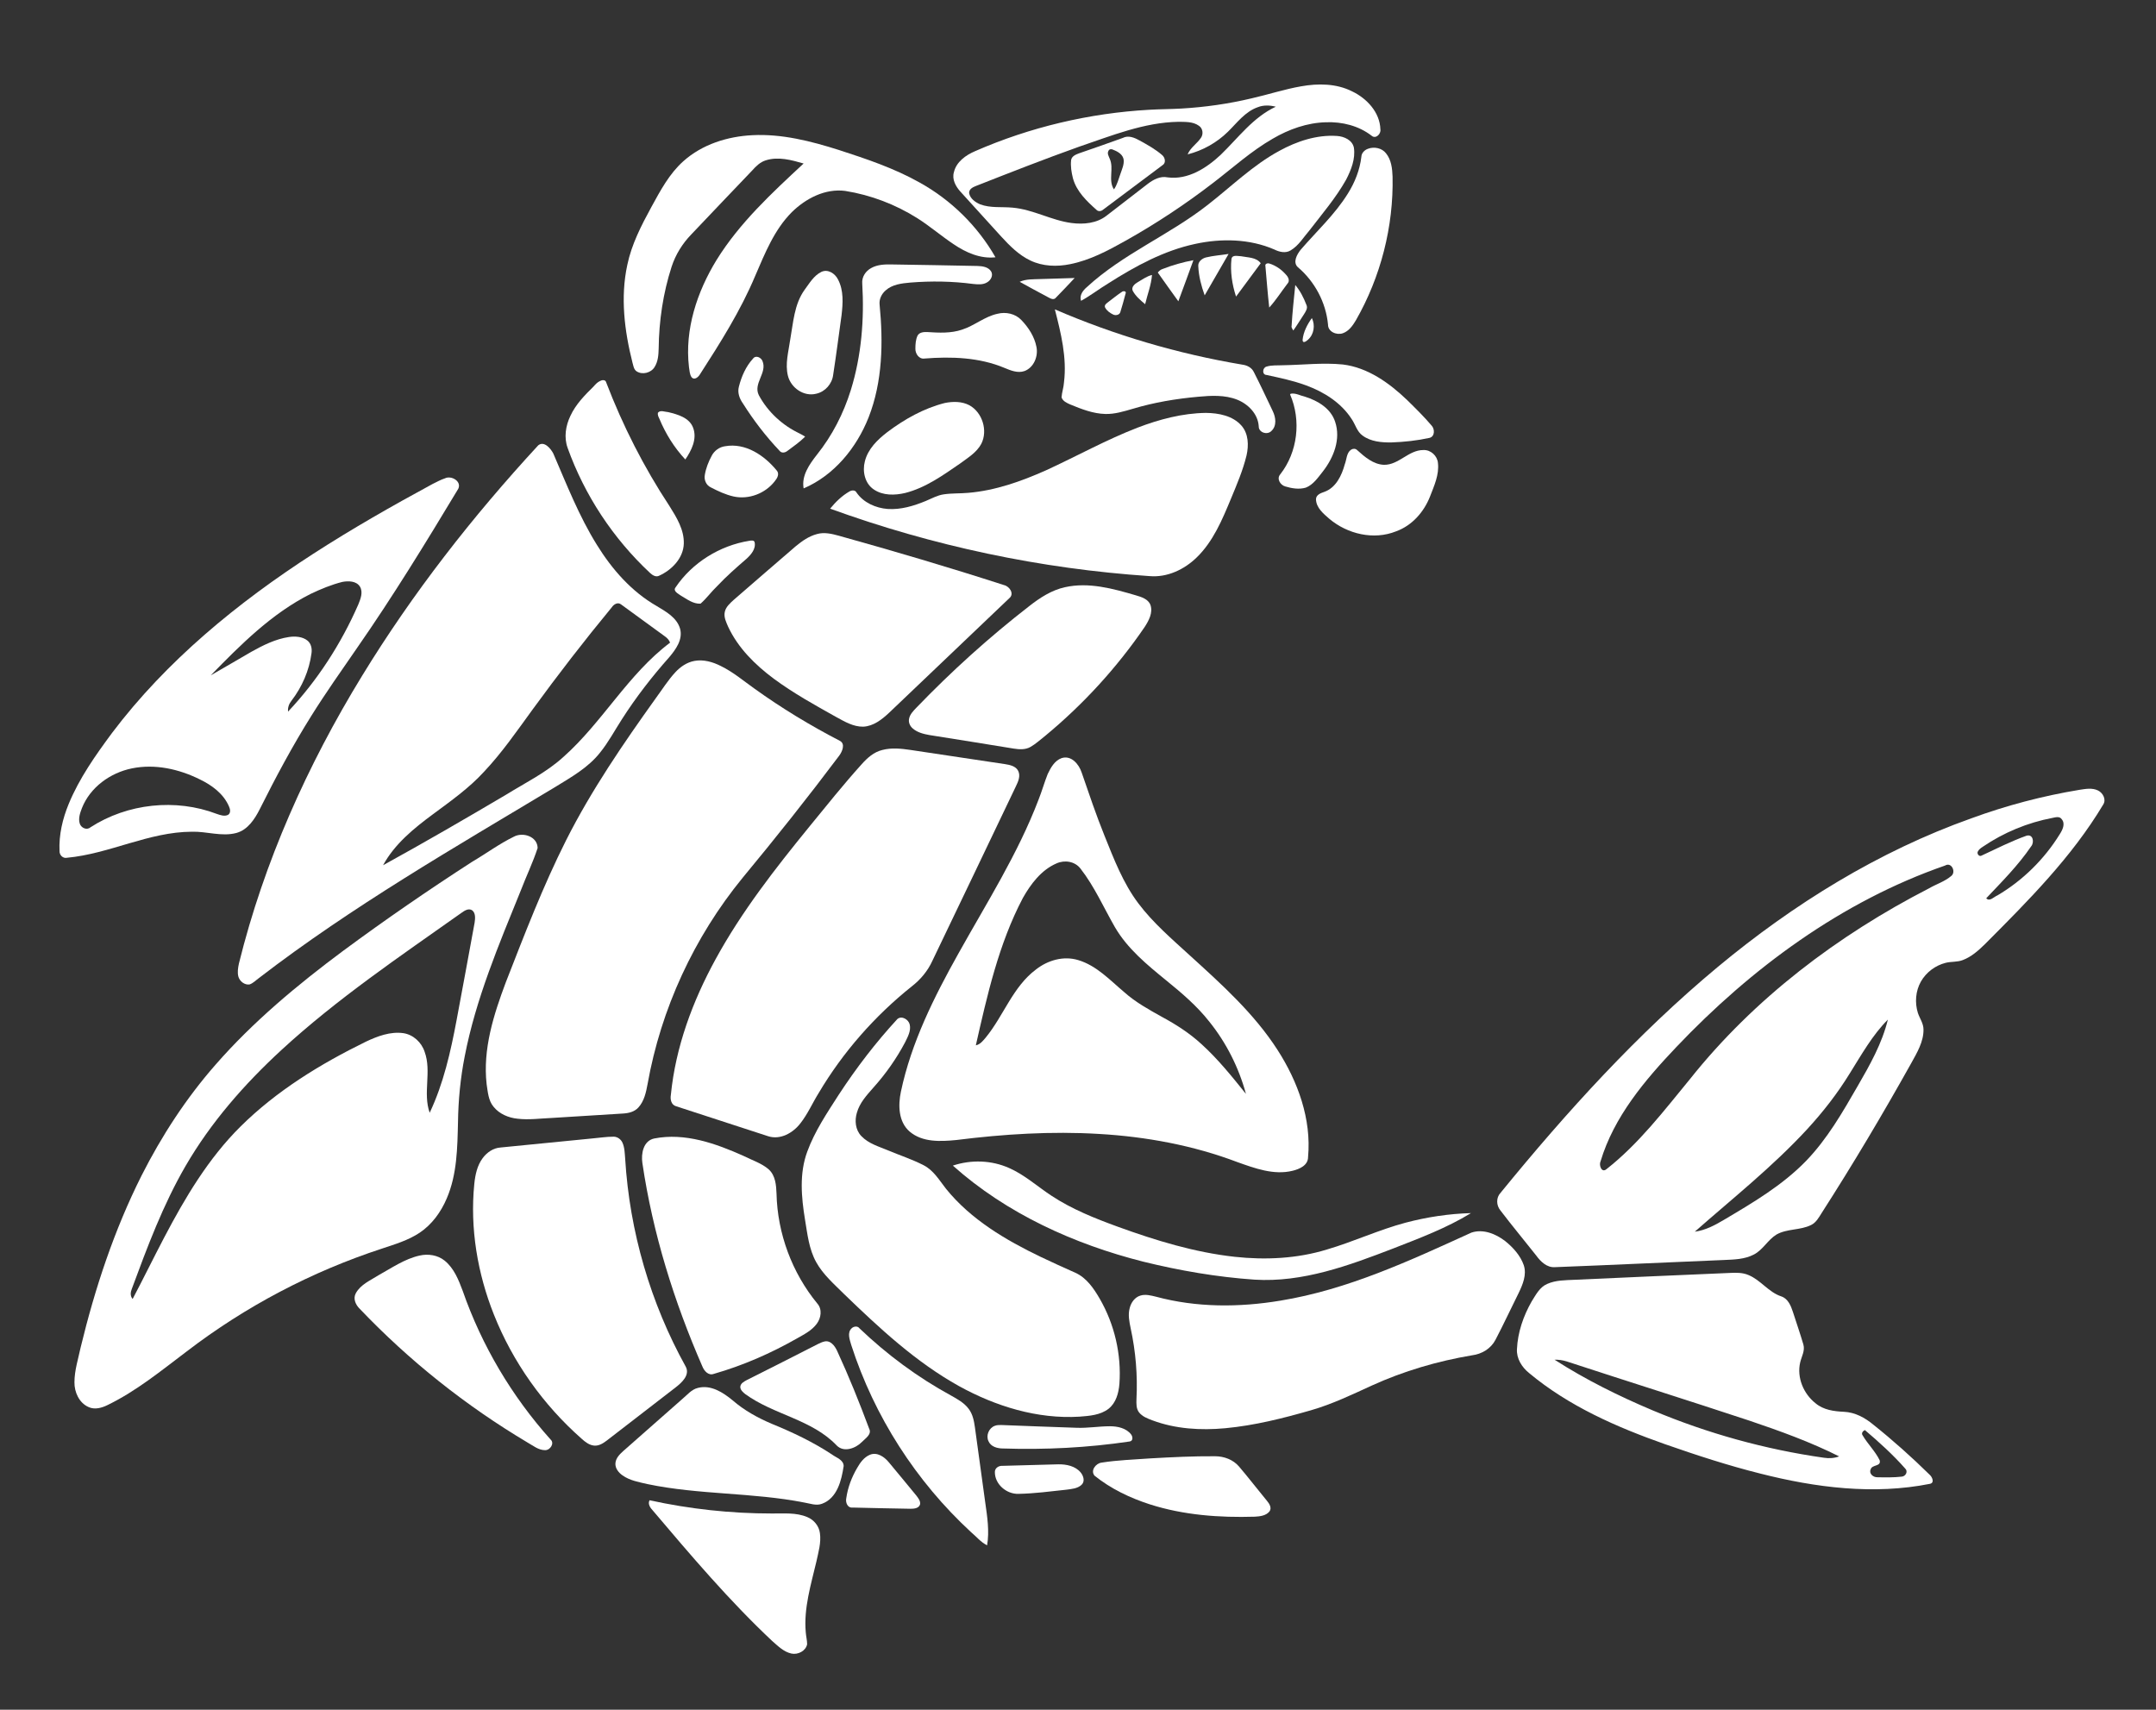 <?xml version="1.0" encoding="utf-8"?>
<!-- Generator: Adobe Illustrator 23.0.0, SVG Export Plug-In . SVG Version: 6.00 Build 0)  -->
<svg version="1.1" id="Слой_1" xmlns="http://www.w3.org/2000/svg" xmlns:xlink="http://www.w3.org/1999/xlink" x="0px" y="0px"
	 viewBox="0 0 1416 1123" style="enable-background:new 0 0 1416 1123;" xml:space="preserve">
<rect x="0" y="0" width="1416" height="1123" fill="#333333" stroke="none"/>
<style type="text/css">
	.st0{fill:#FFFFFF;}
</style>
<g>
	<path class="st0" d="M854.5,56.7c11.2-2,23.2-1.9,33.5,3.3c9.7,4.6,18.3,13.8,18.6,25c0.5,2.9-3,6.5-5.7,4.2
		c-8.5-6.6-19.4-9.3-30-8.9c-12.4,0.3-24.4,4.6-35,10.8c-14.1,8.1-26.2,19.1-39,28.9c-18.3,14.1-37.6,26.9-57.8,38.2
		c-11.4,6.4-23.2,12.7-36.2,15.3c-8.7,1.8-18.1,1.5-26.2-2.4c-7.6-3.6-13.6-9.7-19.2-15.8c-8.9-9.8-17.8-19.6-26.7-29.4
		c-3.1-3.4-5.7-8.1-4.3-12.8c1.6-6.8,7.8-11.2,13.9-13.8c36.1-15.8,75.1-25,114.4-27.2c7-0.4,14-0.4,21.1-0.8
		c15.5-0.9,31-3.1,46.1-6.7C833,62.1,843.6,58.6,854.5,56.7 M826.1,70.4c-8.3,2.9-13.6,10.2-19.6,16.1c-7.3,7.2-16.6,12.4-26.5,14.9
		c1.8-4.4,6.1-7,8.7-10.8c1.8-2.5,1.3-6.3-1.3-8c-3.9-2.8-8.9-2.5-13.4-2.6c-22.8,0.4-44.1,9.2-65.4,16.4
		c-22.7,8.1-45.1,16.9-67.5,25.7c-2.1,0.8-4.8,2.1-4.6,4.8c0.7,3.6,4,5.9,7.2,7.3c6.8,2.6,14.3,1.5,21.4,2.2
		c13.5,1.2,25.5,8.4,38.8,10.1c7.8,1,16.4,0.2,22.8-4.8c9.1-7,18.1-14,27.2-21c3.7-2.8,8.2-5.2,12.9-4.2
		c13.4,1.8,25.6-6.1,34.9-14.8c11.5-11.1,21.3-24.7,36.2-31.6C834.1,69.1,829.9,68.9,826.1,70.4z"/>
	<path class="st0" d="M448.8,105.9c12.4-11.1,29-16.3,45.3-17.1c19.4-1,38.5,3.9,56.8,9.7c18.2,5.9,36.4,12,53.1,21.4
		c20.6,11.4,38.1,28.6,49.8,49.1c-9.9,1.1-19.4-3.1-27.5-8.6c-8.1-5.4-15.5-11.8-23.7-17c-14.4-9.1-30.6-15.3-47.5-18
		c-13.1-1.7-25.8,4.9-35,13.9c-11.6,11.6-17.7,27.1-24.1,41.9c-9.6,22.9-22.9,43.9-36.3,64.7c-1,1.7-3.5,4-5.4,2
		c-1.4-1.9-1.4-4.5-1.8-6.8c-2.9-24.7,5.3-49.4,18.1-70.3c15.1-24.4,36.4-44.1,57.2-63.4c-8-2.3-16.6-4.7-24.8-2.1
		c-3.7,1.1-6.5,3.9-9,6.7c-13.3,14-26.7,27.9-40,42c-5.8,6-10.3,13.2-12.9,21.2c-5.6,17.3-8.3,35.6-8.5,53.8
		c-0.1,4.1-0.4,8.5-2.7,12.1c-2.3,3.8-8,5.3-11.8,2.8c-1.9-1.3-2.1-3.7-2.7-5.7c-5.3-20.9-8-43-3.4-64.2c2.8-13.5,9.2-25.9,15.8-38
		C433.7,125.2,439.6,114.1,448.8,105.9z"/>
	<path class="st0" d="M840.2,99.1c11.5-6.3,24.6-10.7,37.9-9.8c4.7,0.3,10.1,2.7,11.1,7.7c1.1,7.3-1.8,14.6-5.1,21
		c-6.7,11.9-15.6,22.3-23.9,33.1c-4,4.6-7.2,10.2-12.6,13.4c-3.3,2-7.4,1-10.6-0.6c-16.3-7.1-34.9-7.4-52-3.7
		c-20.6,4.4-39.3,14.6-56.9,25.8c-6.1,3.7-11.8,8.1-18.1,11.6c-1.2-3.6,1.2-6.8,3.8-9c23.6-21.8,53.9-34.1,79.1-53.8
		C808.5,122.7,822.7,108.6,840.2,99.1z"/>
	<path class="st0" d="M737.4,90.6c3.7-1.9,7.7-0.2,11.1,1.7c5.1,2.8,10.3,5.7,14.7,9.5c2,1.6,2.8,5.2,0.3,6.7
		c-13,9.8-26,19.5-39,29.2c-1.2,1.1-3.2,1.4-4.4,0.1c-6.4-5.7-13-12-15.4-20.6c-1-4-1.7-8.1-1.2-12.2c0.5-2.5,3.1-3.5,5.2-4.3
		C718.4,97.4,727.9,94,737.4,90.6 M728,99.1c-1,1.7,0.2,3.5,0.8,5.1c3,6.4-1.2,14.1,2.8,20.2c2.2-3.1,3-6.8,4.3-10.3
		c1-3,2.4-5.9,2.1-9.1c-0.4-3.4-3.7-5.4-6.6-6.5C730.4,97.9,728.6,97.6,728,99.1z"/>
	<path class="st0" d="M898.5,97.7c4-1.5,9.1-0.5,11.8,3c3.5,4.3,4.1,10,4.3,15.3c0.7,32.9-7.8,65.9-24.1,94.4
		c-2.1,3.5-4.6,7.1-8.6,8.5c-4.1,1.4-9.8-1-9.7-5.8c-1.4-14.5-8.7-28.2-19.8-37.6c-3.5-3.2-0.6-8.4,1.8-11.4
		c10.5-12.2,22.5-23.2,31-36.9c4.6-7.3,7.9-15.6,8.9-24.2C894.2,100.5,896.2,98.5,898.5,97.7z"/>
	<path class="st0" d="M792,169.1c4.9-1.2,9.9-1.5,14.9-2.3c-5.2,9.1-10.5,18.1-15.7,27.2c-2.2-6.1-3.9-12.5-4.2-19.1
		C786.7,172,789.3,169.8,792,169.1z"/>
	<path class="st0" d="M808.8,170c0.6-2.9,4.2-1.7,6.3-1.7c4.4,0.9,10,0.6,12.9,4.6c-5.4,7.3-10.8,14.6-16.2,21.9
		C809.2,186.9,807.9,178.3,808.8,170z"/>
	<path class="st0" d="M763.5,176.7c6.6-2.6,13.4-4.5,20.3-5.8c-3.3,9-6.5,18-9.9,27c-4.5-6.3-9.1-12.6-13.5-18.9
		C761.3,178,762.2,177.1,763.5,176.7z"/>
	<path class="st0" d="M831.1,174.9c-0.5-1.7,1.4-2.2,2.6-1.8c4.2,1.3,7.9,3.9,10.8,7.2c1.6,1.6,2.9,4.2,1,6.1
		c-4,5.2-7.5,10.8-11.9,15.6C832.6,193.1,831.9,184,831.1,174.9z"/>
	<path class="st0" d="M572.1,176.1c4.2-2.4,9.2-2.5,13.8-2.4c18.7,0.3,37.4,0.6,56.1,1c3.2,0.1,7,0.6,8.9,3.5
		c1.6,2.6-0.1,5.8-2.5,7.2c-2.8,1.8-6.3,1.4-9.4,1.1c-13.6-1.8-27.4-2-41.1-0.9c-5.7,0.5-11.9,1.2-16.3,5.2
		c-2.6,2.3-4.3,5.7-3.9,9.3c2.4,24.7,2,50.5-7.2,74c-7.9,20-22.6,38.1-42.7,46.7c-1.5-8.4,3.8-15.8,8.7-22.1
		c10.1-12.6,17.5-27.1,22.3-42.5c7-22.6,8.9-46.5,7.5-70C565.9,181.9,568.6,178,572.1,176.1z"/>
	<path class="st0" d="M539.4,178.6c4.4-2.1,9.1,1.1,11,5c3.8,7.2,3.2,15.7,2.3,23.5c-1.8,13-3.5,26.1-5.5,39.1
		c-0.7,5.9-5.2,11.1-11.1,12.4c-8.1,2.1-16.6-3.8-18.6-11.7c-2-7.9,0.4-16,1.5-23.9c2-11.1,2.6-23.1,9.4-32.6
		C531.6,186.1,534.4,181.1,539.4,178.6z"/>
	<path class="st0" d="M747.3,185.3c3-1.7,5.9-3.9,9.3-4.7c-0.5,6.6-3,12.8-4.5,19.2c-3.1-2.6-6.3-5.3-8.2-8.9
		C742.9,188.4,745.4,186.4,747.3,185.3z"/>
	<path class="st0" d="M669.7,185.1c4.2-1.9,8.8-1.6,13.3-1.8c7.6-0.2,15.2-0.5,22.8-0.7c-4.1,4.3-8.1,8.7-12.3,12.9
		c-1.4,1.8-3.5,0.6-5-0.2C682.2,191.9,675.9,188.6,669.7,185.1z"/>
	<path class="st0" d="M850.7,187.2c3.2,3.8,5.5,8.3,7.3,13c1.1,2.2-0.4,4.3-1.5,6.1c-2.4,3.6-4.6,7.3-7.1,10.8
		c-0.5-1-1.4-1.9-1.1-3.1C848.8,205.1,849.8,196.2,850.7,187.2z"/>
	<path class="st0" d="M736.7,191.8c1-0.9,3.4-0.7,2.5,1.2c-1,4-2.2,8-3.4,12c-0.5,1.9-3.1,2.4-4.7,1.6c-2.1-1-4.2-2.5-5.3-4.6
		c-0.8-1.8,1.2-2.9,2.3-3.8C731,196,733.7,193.8,736.7,191.8z"/>
	<path class="st0" d="M692.8,203.2c39.4,17,80.8,29.2,123.1,36.3c3.1,0.4,6.2,1.9,7.6,4.9c4.3,8.4,8.3,17,12.4,25.6
		c2,4.1,2.8,9.7-0.9,13.1c-2.7,2.8-8.4,1-8.3-3.1c-0.5-8.1-6.9-14.6-14.2-17.5c-8.1-3.2-17.1-2.7-25.6-1.9
		c-14.5,1.3-28.9,3.7-42.9,7.9c-5.9,1.7-11.9,3.6-18.1,3.4c-8-0.2-15.6-3.2-22.9-6.2c-2.3-1-5-2.2-5.8-4.7c0.2-3.3,1.4-6.5,1.6-9.9
		C700.8,234.9,696.8,218.8,692.8,203.2z"/>
	<path class="st0" d="M655.1,206.1c5.5-1.4,11.7-0.1,15.7,4.1c4.7,4.9,8.6,10.9,9.9,17.6c1.3,6.2-1.7,13.6-7.8,15.9
		c-4.5,1.6-9.2-0.4-13.3-2.1c-16.5-6.9-34.9-7.5-52.5-6.1c-3.6,0.5-6-3.3-5.9-6.5c0-2.9,0.2-5.9,1.4-8.5c1.2-2.3,4.1-2.5,6.5-2.4
		c7.6,0.5,15.5,0.9,22.8-1.6C640,213.9,646.7,207.9,655.1,206.1z"/>
	<path class="st0" d="M855.5,223.3c0.5-5.3,3.1-10.2,6.1-14.4c2.3,4.7,1.4,10.7-2.5,14.2C858.1,224,855.6,226,855.5,223.3z"/>
	<path class="st0" d="M494.6,235.5c1.8-2.4,5.3-0.7,6.2,1.7c3.2,7.7-6.3,14.7-2.4,22.4c5.9,11,15.6,19.9,26.9,25.2
		c1.2,0.6,2.4,1.3,3.5,2c-3.5,3.5-7.7,6.4-11.7,9.4c-1.5,1.2-3.8,1.6-5.1-0.1c-9-9.5-17-19.9-24-31c-2.3-3.2-3.8-7.2-2.7-11.2
		C487,247.2,489.9,240.6,494.6,235.5z"/>
	<path class="st0" d="M842.6,239.9c13.1-0.2,26.2-1.8,39.3-0.5c16.5,2,30.6,12.2,42.3,23.4c5.5,5.4,11.1,10.9,16.1,16.8
		c2.1,2.3,2.1,7.1-1.4,8c-8.2,1.8-16.6,2.7-25,3c-6.5,0.1-13.6-0.5-19-4.5c-3.7-2.6-4.7-7.3-7.2-10.9c-6.9-10.7-18.2-17.8-30-22.1
		c-8.4-3.1-17.1-4.9-25.8-6.8c-3.2-0.1-2.8-4.8-0.1-5.5C835.3,239.7,839,240.1,842.6,239.9z"/>
	<path class="st0" d="M394.2,250.2c1.2-0.7,3.5-0.9,3.9,0.9c10.9,28.5,24.8,55.8,41.6,81.3c4.7,7.5,9.7,15.6,9.4,24.7
		c-0.3,9.5-7.8,17.2-16.1,21c-2.2,1.2-4.5-0.3-6.1-1.8c-24.2-22.6-42.9-50.9-54.1-82.1c-2.5-6.9-1.3-14.5,1.8-21
		c3.5-7.6,9.5-13.7,15.3-19.4C391.1,252.4,392.4,251,394.2,250.2z"/>
	<path class="st0" d="M847.7,258.6c3.2-0.6,6.4,1.3,9.5,2c8.3,2.6,16.9,7.7,19.7,16.5c3.8,11.4-1,23.5-8.1,32.6
		c-3.2,4-6.3,8.7-11.2,10.6c-4.4,1.3-9.2,0.5-13.5-0.8c-3.2-0.9-5.8-5-3.3-7.9c11.5-14.6,13.9-35.5,6.5-52.5L847.7,258.6z"/>
	<path class="st0" d="M620.5,264.7c5.4-1.1,11.3-1.1,16.2,1.5c8.5,4.7,12.2,16.6,7.8,25.3c-3.1,5.8-8.9,9.2-14,13
		c-11.2,7.7-22.6,15.9-36,19.3c-6.8,1.6-14.6,1.8-20.6-2.3c-5.9-3.9-7.6-11.9-5.9-18.4c2-8.2,8.3-14.3,14.8-19.3
		C594.1,275.3,606.7,268.2,620.5,264.7z"/>
	<path class="st0" d="M432.1,271.1c1.6-2,4.6-0.5,6.8-0.4c6.2,1.5,13.8,3.6,16.3,10.2c2.8,7.3-1,14.9-5.1,20.9
		c-7.3-7.8-13-17-17.1-26.9C432.4,273.7,431.8,272.4,432.1,271.1z"/>
	<path class="st0" d="M747.1,280.9c14.4-5.5,29.5-9.5,44.9-9.7c8.3,0.1,17.6,1.8,23.4,8.4c4.6,5.3,4.8,12.9,3.3,19.5
		c-2.4,9.9-6.4,19.2-10.3,28.6c-5.7,13.7-11.6,27.9-22.4,38.4c-8.2,8-19.4,13.3-31,12.3c-71.6-4.8-142.4-19.8-209.8-44.3
		c3.6-4.4,7.8-8.5,12.7-11.3c1.5-0.9,3.8-1.1,4.7,0.8c4.6,6.6,12.6,10.1,20.4,10.7c8.6,0.6,17.1-2,24.9-5.2
		c3.9-1.6,7.7-3.8,11.9-4.4c5.4-0.8,10.8-0.5,16.2-1c17.7-1.5,34.6-7.5,50.8-14.7C707.1,299.7,726.4,288.9,747.1,280.9z"/>
	<path class="st0" d="M353.5,292.5c3.9-3.1,8.2,2.1,9.9,5.4c8.8,20.4,16.9,41.2,28.7,60.1c9.9,16,22.7,30.6,39.1,40
		c6.1,3.7,13.4,7.6,15.5,15.1c1.8,7-2.8,13.4-7.1,18.5c-11.4,12.8-22,26.5-31.2,40.9c-4.7,7.3-8.8,15-14.2,21.7
		c-7.9,10.1-19.3,16.4-30,23c-65.9,39.6-132.9,78.1-194,125.1c-2.1,1.5-3.9,3.5-6.3,4.3c-3.2,0.5-6.4-2-7.3-5
		c-0.8-2.8-0.3-5.8,0.3-8.7c16.5-66.8,45-130.4,80.9-189C271,389.6,310.4,339.2,353.5,292.5 M401.8,398.9
		c-18,21.8-35.3,44.2-52,67.1c-10.2,14-20.1,28.4-32,41c-9.8,10.7-21.7,19.1-33.3,27.7c-12.6,9.3-25.3,19.6-32.9,33.6
		c27.1-14.9,53.8-30.4,80.4-46.1c12.9-8,26.7-14.7,38-25c25.7-22.8,42.4-54.3,70.1-75.1c-0.7-1.9-2.2-3.3-3.8-4.4
		c-9.5-6.8-18.9-13.9-28.4-20.7C405.8,395.3,403.1,396.9,401.8,398.9z"/>
	<path class="st0" d="M476.2,293.1c13.4-2.4,25.8,6,33.9,15.9c2,2.2,0.4,5.1-1.2,7c-6.2,8.1-17.1,12.3-27.1,10.1
		c-5.3-1.2-10.2-3.5-15-6c-3-1.4-4.5-4.9-3.9-8.1c0.7-4.4,2.4-8.7,4.5-12.6C469.1,296.1,472.4,293.6,476.2,293.1z"/>
	<path class="st0" d="M887.3,295.4c1.2-0.8,2.9-0.9,4,0.2c5,4.5,10.6,9.4,17.6,9.7c9.8,0.2,16.2-9.8,26-9.7c4.8-0.2,9.1,3.8,9.5,8.5
		c0.9,7.7-2.5,15-5.2,22c-4,10.2-11.8,19.1-22.3,22.9c-14.7,5.9-31.9,1.8-43.8-8.2c-3.9-3.4-8.6-7.2-8.8-12.8c0-3,3.1-4.1,5.4-4.9
		c7.7-2.7,11.5-10.8,13.5-18.1C884.5,301.7,884.3,297.5,887.3,295.4z"/>
	<path class="st0" d="M292.2,314.2c4.2-2.1,11.1,1.9,8.8,6.8c-21.3,35.4-42.9,70.7-66.5,104.6c-10.2,14.8-20.6,29.5-30.1,44.7
		c-12.4,19.8-23.4,40.4-33.8,61.2c-3.3,6.5-7.8,13.5-15.3,15.6c-9.7,2.6-19.5-1.1-29.3-0.8c-28.3,0.1-54,14.5-82,17.1
		c-2.7,0.6-5-1.8-4.9-4.4c-0.5-10.6,2-21.2,6-30.9c7-17,17.7-32.1,28.5-46.7c35.8-47.4,82.5-85.6,132.2-117.7
		c25.4-16.4,51.7-31.4,78.3-45.8C286.8,316.6,289.4,315.1,292.2,314.2 M204,390.1c-25.5,12.8-45.9,33.3-65.6,53.5
		c9-5.1,17.8-10.4,26.7-15.5c7.7-4.3,15.9-8.4,24.7-9.7c4.1-0.6,8.9-0.3,12.2,2.4c2.4,2,3,5.3,2.6,8.2c-1.5,11.4-6.2,22.2-13.2,31.3
		c-1.6,2-2.5,4.5-2.2,7.1c19.3-20.5,34.8-44.5,46.1-70.3c1.5-3.7,3.3-8.1,1.1-11.8c-2.4-3.8-7.6-3.8-11.5-3.1
		C217.7,384,210.7,386.9,204,390.1 M86.6,504.7c-14.2,2.9-27.4,12.4-32.8,26.1c-1.2,3.2-2.5,6.7-1.4,10.2c0.9,2.8,4.6,4.5,7,2.4
		c24.3-15.7,56-19.1,83-8.8c2.3,0.8,5.1,1.8,7.4,0.6c1.9-1.2,1.4-3.8,0.6-5.5c-3.6-8.4-11.3-14-19.2-17.8
		C117.5,505.1,101.8,501.6,86.6,504.7z"/>
	<path class="st0" d="M536.5,350.8c4.8-1.4,9.8-0.2,14.5,1.1c36.3,10.1,72.5,20.8,108.4,32.4c3.6,0.8,7,5.7,3.5,8.6
		c-26.3,25.1-52.6,50.1-78.9,75.2c-4.7,4.4-10.3,8.9-17.1,9.2c-6.5,0.1-12.3-3.4-17.8-6.4c-14-7.8-28-15.6-40.9-25.1
		c-12.2-9.1-23.5-20.2-30-34.2c-1.3-3-2.9-6.2-2.2-9.6c0.7-3.4,3.5-5.8,5.9-8c13.6-11.7,27.1-23.6,40.7-35.2
		C526.8,355.3,531.3,352.2,536.5,350.8z"/>
	<path class="st0" d="M492.2,355.2c1.1-0.2,3-0.5,3.4,0.9c1,4.4-2.4,8.3-5.4,11c-6.6,5.7-13.2,11.5-19.2,17.9
		c-3.8,3.6-6.9,8-10.9,11.5c-4.9,0.3-9.1-3.1-13.1-5.4c-1.6-1.2-5.2-2.9-3.3-5.3C454.6,369.6,472.7,358.3,492.2,355.2z"/>
	<path class="st0" d="M699.4,385.7c15.6-3.5,31.5,0.9,46.5,5.3c3.7,1.1,8.2,2.4,9.7,6.4c1.7,5.1-1.1,10.2-3.8,14.4
		c-18.3,26.8-40.4,50.9-65.3,71.5c-3.2,2.5-6.2,5.3-9.7,7.3c-3.3,1.9-7.3,1.7-11,1.1c-18.5-3-36.9-6-55.4-8.9
		c-3.9-0.7-7.9-1.7-10.9-4.3c-1.9-1.6-3-4.1-2.4-6.6c0.6-2.8,2.8-5,4.7-7c23.1-24,47.9-46.4,74.2-66.8
		C683,392.6,690.7,387.6,699.4,385.7z"/>
	<path class="st0" d="M456.1,434.1c6-1.1,12.1,0.7,17.4,3.4c8,3.9,14.8,9.7,22,14.8c17.8,12.8,36.6,24.2,56.1,34.3
		c3.8,2,1.5,7.1-0.4,9.7c-20.5,27.3-41.7,54-63.5,80.3c-31.8,38.9-53.6,86-62.4,135.5c-1,5.4-2.2,11.1-6,15.3
		c-2.6,2.9-6.5,3.8-10.2,4c-15.6,1-31.1,1.9-46.7,2.9c-7.5,0.3-15,1.4-22.5,0.5c-5.9-0.6-11.9-3.1-15.7-7.8
		c-3.5-4.1-3.8-9.8-4.6-14.9c-2.6-23,4.6-45.6,12.6-66.9c12.3-31.5,24.4-63.1,39.6-93.3c16.6-32.9,37.5-63.4,58.9-93.3
		c4.2-5.7,8-11.8,12.8-17C446.9,437.9,451.2,435,456.1,434.1z"/>
	<path class="st0" d="M579.5,492.6c6.1-1.6,12.5-0.9,18.6,0c20.7,3.1,41.3,6.2,62,9.3c3.2,0.5,7,1.3,8.6,4.4c1.7,3.4,0,7.1-1.5,10.2
		c-18.3,38.2-36.5,76.5-54.9,114.7c-3,6.6-7.8,12.3-13.5,16.7c-24.3,19.4-45.2,43.2-61.1,70c-4.1,6.6-7.2,13.8-12,19.9
		c-4.8,6.3-13.2,11.1-21.2,8.5c-20.2-6.6-40.4-13.1-60.5-19.7c-3.2-0.9-3.9-4.6-3.4-7.4c3.1-31.5,14.3-61.6,29.4-89.2
		c17.1-31.3,39.2-59.6,61.7-87.2c11.2-13.7,22.3-27.6,34.2-40.8C569.6,497.8,574,493.9,579.5,492.6z"/>
	<path class="st0" d="M697.1,498c6.4-2.2,11.5,3.9,13.3,9.4c4.8,13.9,9.5,27.9,15,41.5c6.2,15.4,12.2,31.1,22.2,44.4
		c9.7,12.9,22,23.4,33.8,34.2c20.9,19,42.3,38.2,57.7,62.2c13.3,20.7,22.3,45.3,20,70.3c0,5.5-5.7,7.9-10.2,9
		c-12.3,3-24.7-1.6-36.2-5.7c-29-11-59.9-16.7-90.8-18.5c-31.4-1.9-62.8,0.1-93.9,4c-10.3,1-22.1,1.6-30.5-5.5
		c-7.5-6.4-7.7-17.4-5.8-26.3c6.8-32.2,21.7-62,37.7-90.6c18.5-33.2,39.1-65.5,52.7-101.2c2.2-5.5,3.8-11.3,6-16.8
		C690.1,504.2,692.6,499.7,697.1,498 M693.9,567.1c-10,4.3-16.9,13.5-22.1,22.7c-15.9,30.2-23.4,63.8-30.9,96.8
		c2.9-0.6,4.7-3,6.5-5.1c11.8-14.4,17.8-33.4,33.1-44.8c7.7-6,18-9,27.6-6.1c12.1,3.6,20.9,13.2,30.3,21.1
		c7.4,6.6,16.1,11.4,24.7,16.2c9.3,5,18.3,10.8,26.1,18c10.8,9.8,20,21.3,29.1,32.6c-4.7-17.3-12.9-33.6-24.1-47.5
		c-8.1-10.3-18.1-18.8-28.2-27c-12.6-10.3-25.5-20.8-33.8-35.1c-7.4-12.9-13.4-26.6-22.5-38.3C706,565.7,699.2,564.7,693.9,567.1z"
		/>
	<path class="st0" d="M1365.6,518.8c4-0.6,8.4-1.5,12.3,0.4c3.3,1.6,5.6,6,3.4,9.3c-20.6,34.5-49.3,63.2-77.5,91.5
		c-4.3,4.2-8.9,8.4-14.7,10.6c-3.6,1.4-7.6,0.9-11.2,1.8c-6.8,1.7-12.8,6.2-16.3,12.3c-3.5,6.2-4.1,13.8-2,20.6
		c1.2,3.6,3.7,6.9,3.7,10.9c0.1,8.1-4.3,15.3-8.1,22.2c-18.6,33.3-38.1,66.1-58.7,98.2c-1.9,3-3.7,6.4-7,8
		c-7.2,3.6-15.8,2.3-22.8,6.3c-5.7,3.5-8.8,10-14.8,13.1c-6.1,3.2-13.1,3.3-19.7,3.6c-37,1.5-74,3.3-110.9,4.7
		c-5.4,0.4-9.5-3.7-12.4-7.7c-7.8-9.9-15.9-19.6-23.5-29.6c-2.7-3.3-2.9-8.3,0.1-11.5c43.4-53.2,89.8-104.4,142.7-148.4
		c49.7-41.3,105.5-75.9,166.5-97.6C1317.6,529.1,1341.4,522.8,1365.6,518.8 M1348.1,537.2c-16.4,3.1-32.1,9.6-45.9,19
		c-1.2,0.8-2.4,1.6-3.1,2.9c-1.1,1.5,0.8,4,2.5,2.8c9.7-4.5,19.3-9.4,29.4-13c4.3-1.2,5.2,4.4,3,7c-8.5,12.5-19.2,23.2-29.5,34.1
		c2.2,2.5,5.1-1,7.4-1.9c16.6-9.8,30.8-23.8,40.9-40.2c1.8-2.8,3.8-6.8,1.3-9.8C1352.7,536,1350.1,536.8,1348.1,537.2 M1277.5,568.5
		c-68,23.6-127.4,67.5-176.6,119.3c-20.7,21.8-40.9,45.7-49.7,75c-1.2,2.4,0.6,7.8,3.8,5.2c21.3-16.7,37.8-38.4,54.9-59.2
		c42.1-52.9,97.1-94.5,157-125.3c4.8-2.8,10.4-4.5,14.7-8.2C1284.8,572.7,1281.7,566,1277.5,568.5 M1214.9,705
		c-8.1,13.2-17.6,25.4-28.1,36.8c-22.6,24.5-48.7,45.2-73.7,67.2c6.9-0.9,13.1-4.2,19-7.7c19.1-11.3,38.6-22.8,54.1-38.8
		c13.9-14.4,24-32,33.9-49.2c8-13.8,16-28,19.8-43.6C1229.8,679.8,1222.6,692.7,1214.9,705z"/>
	<path class="st0" d="M337.4,549.6c6-3.3,15.6-0.2,15.7,7.4c-3.1,9.5-7.5,18.6-11.1,28c-14.4,35.5-29.5,71.1-36.8,108.9
		c-2.8,14.2-4.2,28.7-4.4,43.2c-0.4,16.9-0.6,34.3-7.4,50.1c-3.8,8.9-9.7,17.1-17.8,22.5c-7.5,5-16.3,7.6-24.7,10.4
		c-46.2,15.1-89.7,38-128.2,67.5c-16.7,12.6-33,26-51.9,35.2c-3.8,1.9-8.5,3.3-12.6,1.4c-6.2-2.7-9.4-9.8-9.3-16.3
		c0-7.8,2.5-15.4,4.1-23c9.4-38.8,22-77,40-112.8c13.2-26.1,29.3-50.8,48.5-72.7c24.7-28.3,53.8-52.5,83.9-74.9
		c27.6-20.4,55.8-39.8,84.6-58.4C319.2,560.7,327.8,554.3,337.4,549.6 M302.9,599.7c-40.4,28.6-81.6,56.4-118.1,90
		c-24.3,22.4-46.3,47.5-62.9,76.1c-14.8,25.5-25.1,53.1-35.3,80.7c-0.9,2.2-1.2,4.7,0.5,6.7c7.1-13.4,13.7-27,20.8-40.5
		c13.7-26.1,29-51.9,50.1-72.8c23.7-23.5,52.5-41.1,82.3-55.7c7.6-3.6,16.1-6.8,24.6-5.6c6.6,1,12,6.1,14,12.3
		c4.7,12.9-1.3,27,3.3,40c9.1-19.2,13.8-40.2,17.7-61c4-21.3,7.9-42.5,11.8-63.8c0.4-2.7,0.8-6.3-1.6-8.2
		C307.6,596.3,304.9,598.3,302.9,599.7z"/>
	<path class="st0" d="M589.4,669.3c2.9-2.4,7.4,0.4,8.1,3.7c0.9,4.1-1.3,8-3,11.5c-5.7,10.8-12.8,20.9-21,30
		c-4.3,4.9-8.9,9.9-10.7,16.3c-1.6,5.2-1,11.4,2.9,15.4c4.7,5,11.6,6.9,17.8,9.5c7.6,3.2,15.6,5.8,23,9.6
		c6.6,3.3,10.4,9.9,14.8,15.5c16.3,20.2,39.2,33.7,62.3,44.8c7.5,3.6,15.1,7,22.7,10.4c7.3,3.3,12,10.2,15.9,16.9
		c9.8,16.9,14.4,36.7,13,56.1c-0.5,6-2.2,12.4-7.1,16.3c-5.4,4.2-12.6,4.7-19.1,5.2c-27.7,1.7-55.1-6.8-79.2-20.1
		c-28.4-15.8-52.3-38.1-75.5-60.5c-6.5-6.5-13.7-12.7-18.2-20.8c-4.8-8.6-5.8-18.5-7.4-28.1c-2.4-14.7-3.8-30.3,1.5-44.6
		c4.9-13.4,13-25.4,20.7-37.4C562.4,701.4,575.2,684.7,589.4,669.3z"/>
	<path class="st0" d="M388.6,747.8c4.8-0.4,9.6-1.2,14.4-1.2c2.5,0,4.8,1.7,5.8,3.9c1.5,3.3,1.5,7.1,1.8,10.6
		c2.9,47.7,16.6,94.8,39.8,136.6c2.9,5.5-2.7,10.5-6.7,13.6c-15.1,11.6-30.1,23.3-45.2,34.9c-2.4,1.8-5.1,3.6-8.3,3.3
		c-3.2-0.3-5.9-2.4-8.2-4.5c-25.2-22.2-45.2-50.3-57.6-81.5c-10.8-27.1-15.8-56.7-12.9-85.8c0.6-6,1.9-12.2,5.5-17
		c2.8-3.8,7-6.7,11.8-7C348.6,751.8,368.6,749.8,388.6,747.8z"/>
	<path class="st0" d="M429.6,747.8c20.3-4,40.6,3.3,58.9,11.5c5.5,2.8,11.7,4.7,16.4,8.8c4.4,4,4.9,10.4,5.1,15.9
		c0.6,26.2,10.2,52,26.8,72.2c3.3,3.7,2.5,9.4-0.3,13.2c-3.2,4.4-8.1,6.9-12.7,9.5c-17.3,9.9-35.8,18-55,23.5
		c-3.5,1.3-6.3-1.9-7.5-4.9c-18.6-42.6-32.6-87.5-39.4-133.6C421,757.9,422.4,749.4,429.6,747.8z"/>
	<path class="st0" d="M625.8,765.6c12-4,25.4-3.6,37,1.6c10.2,4.5,18.5,12.1,27.8,18.2c13.5,8.9,28.6,14.9,43.7,20.4
		c24.8,9,50.3,16.8,76.6,19.7c20.3,2.2,41.1,1.2,60.6-4.8c17.4-5.1,34-12.9,51.6-17.6c14-3.7,28.5-5.9,43-6.3
		c-16,9.8-33.6,16.4-51,23.2c-29.1,11.2-59.5,22.5-91.2,20.5c-24.6-1.7-49-5.9-73-11.8C705.4,817.2,661.1,797.1,625.8,765.6z"/>
	<path class="st0" d="M966.4,809.6c7.8-2.6,16.1,0.9,22.2,5.6c5.2,4.2,10,9.5,12.2,15.9c2,6.2-0.7,12.6-3.4,18.2
		c-5.1,10.2-9.9,20.6-15.2,30.7c-3,5.8-9,9.4-15.4,10.2c-22.6,3.8-44.8,10.3-65.7,19.8c-13.1,6-26.2,12.3-40.1,16.3
		c-18.4,5.3-37.1,10-56.3,11.8c-16.1,1.5-32.7,0.5-47.9-5.2c-3.2-1.2-6.6-2.5-8.7-5.2c-1.9-2.4-1.8-5.7-1.7-8.7
		c0.8-15.6-0.5-31.3-3.8-46.5c-0.9-4.4-1.9-9-0.6-13.5c0.9-3.5,3.3-6.9,6.9-8c3.4-1.1,6.9-0.1,10.3,0.7c26.6,7.2,54.7,7.1,81.7,2.6
		C885.1,847.1,926,828,966.4,809.6z"/>
	<path class="st0" d="M275.5,824.7c5.6-1.3,11.9-0.4,16.5,3.3c6.2,5,9.2,12.7,11.9,19.9c12.5,35.9,32.3,69.3,57.7,97.6
		c2.8,2.5-0.3,7.1-3.6,7c-4.4,0-7.9-3-11.5-5c-40.5-24.1-77.7-53.7-110.2-87.8c-2.7-2.6-4.6-6.7-2.6-10.3c3.2-5.8,9.6-8.4,14.9-11.8
		C257.3,832.8,265.7,826.9,275.5,824.7z"/>
	<path class="st0" d="M1136.1,836.1c4.1-0.2,8.4-0.3,12.3,1.4c8,3.3,13.2,11.3,21.5,14c4.4,1.5,6.3,6.1,7.6,10.1
		c2.3,7.2,4.8,14.3,6.9,21.5c1.2,4.1-1.2,7.9-2.1,11.8c-2.3,9.9,2.2,20.6,10.1,26.8c5.2,4.4,12.1,5.3,18.6,5.6
		c7.3,0.3,13.9,3.9,19.4,8.5c12.9,10.3,25.2,21.3,37,32.9c1.6,1.4,3.3,5.2,0.2,5.9c-37,7.4-75.2,2.5-111.4-6.7
		c-21.2-5.3-42-12.1-62.6-19.3c-31.8-11.2-63.3-25-89.4-46.8c-4.7-3.8-8.3-9.5-7.9-15.7c0.5-11,4.2-21.7,9.6-31.2
		c2.8-4.4,5.3-9.5,10.3-11.6c5.6-2.5,11.8-2.4,17.8-2.7C1068,839,1102,837.6,1136.1,836.1 M1021,893.1
		c20.4,13.1,42.2,23.9,64.5,33.3c36,15.1,73.8,25.6,112.5,31.1c3.3,0.5,6.7,0.3,9.9-0.9c-18.9-9.5-38.9-16.7-59-23.5
		c-39.9-13.2-80-25.8-120-38.9C1026.3,893.4,1023.6,893,1021,893.1 M1223.4,942.9c3.3,5.6,8.2,10.3,11.1,16.2c1.2,4.3-5,2.7-5.9,6
		c-1.3,2.8,1.7,5.3,4.4,5.2c5.3,0.1,10.7,0.2,16-0.4c2.6-0.2,4.3-3.4,2.3-5.3c-8.1-9.2-17.2-17.4-26.5-25.3
		C1223.5,939.9,1222.2,941.4,1223.4,942.9z"/>
	<path class="st0" d="M559.4,872.4c1.4-1.3,3.9-1.6,5.1,0.1c18,17.2,38.1,32.1,59.9,44c4.3,2.4,8.9,4.9,11.9,9c2.6,3.5,3.4,7.8,4,12
		c2.3,16.5,4.5,33,6.8,49.5c1.3,9.2,2.8,18.7,1.2,28c-4.1-2-7.1-5.8-10.6-8.7c-36.1-33.3-63.5-76-78.6-122.8
		C558.1,880,556.2,875.3,559.4,872.4z"/>
	<path class="st0" d="M541.2,881.2c4.1-1.2,7.1,2.8,8.6,6.1c7.7,16.7,14.6,33.8,21,51c2,3.8-2.4,6.4-4.7,8.8
		c-4.1,4.2-11.8,7.1-16.5,2.4c-16.3-17.2-41.4-20.2-60.1-33.8c-1.5-1.2-3.3-2.7-3.3-4.8c0.2-2.3,2.4-3.4,4.2-4.4
		c15.7-7.9,31.4-15.8,47-23.8C538.7,882.1,539.9,881.5,541.2,881.2z"/>
	<path class="st0" d="M458.4,911.6c8.5-2.2,16.5,3,22.8,8.2c7.6,6.6,16.5,11.5,25.7,15.4c13.7,5.6,27.2,12,39.6,20.2
		c2.8,2.1,7.5,3.4,7.6,7.5c-1.4,9.4-4.2,21.1-14.2,24.8c-3.9,1.5-7.9-0.2-11.7-0.8c-34-6.7-69-5-102.9-12.1
		c-5.6-1.3-11.6-2.3-16.4-5.7c-2.6-1.8-5-4.7-4.7-8.1c0.3-3.3,2.7-5.7,5-7.8c12.9-11.4,25.9-22.8,38.8-34.2
		C451.3,916.3,454.1,912.6,458.4,911.6z"/>
	<path class="st0" d="M653.4,936.5c1.5-0.6,3.1-0.5,4.6-0.5c16.3,0.6,32.7,1.3,49,1.8c7.4,0.3,14.6-1,22-1c5,0,10.7,1.2,13.9,5.4
		c1.1,1.4,1.4,4.3-1,4.6c-27.5,4.1-55.4,5.5-83.1,4.6c-3.7,0-8-1.1-9.6-4.8C647.4,942.8,649.5,937.9,653.4,936.5z"/>
	<path class="st0" d="M571.4,955.5c4.7-1.9,9.4,1.4,12.3,4.9c6.1,7.2,12,14.6,18.1,21.9c1.2,1.6,2.8,3.5,2.5,5.7
		c-0.7,2.7-3.9,3-6.2,3c-12.7-0.2-25.4-0.5-38.1-0.8c-3.4,0.4-4.8-3.4-4.2-6.1c1-7.1,3.6-13.9,7.2-20
		C565,960.6,567.5,957.1,571.4,955.5z"/>
	<path class="st0" d="M755.6,957.9c14.1-0.8,28.2-1.5,42.4-1.4c5.9,0,11.9,2.2,15.8,6.8c6.3,7.4,12.2,15.1,18.4,22.6
		c1.5,1.8,3.2,4.5,1.6,6.8c-2.3,2.9-6.3,3.3-9.7,3.5c-23.2,0.7-46.7-1-68.9-8.1c-13-4.2-25.6-10.2-36.3-18.8
		c-2.9-3.4,0.8-8.1,4.5-8.6C734,959,744.9,958.7,755.6,957.9z"/>
	<path class="st0" d="M658.5,962.8c12.2-0.3,24.3-0.7,36.5-1c5.3-0.1,11.3,1.1,14.8,5.4c1.8,2.2,2.9,5.8,0.6,8
		c-2.7,2.6-6.7,2.8-10.3,3.3c-10.3,1.1-20.7,2.5-31.1,2.7c-7.9,0.3-15.7-6.3-15.6-14.4C653.4,964.2,656,962.6,658.5,962.8z"/>
	<path class="st0" d="M428.8,992.2c-1.7-1.8-3.5-4.3-2.2-6.8c26.4,5.8,53.4,8.7,80.3,8.7c7.8,0.1,16-0.8,23.4,2.4
		c4.3,1.8,7.6,5.8,8.2,10.5c0.9,6.3-1,12.5-2.3,18.6c-3.6,15.3-8.4,30.7-7,46.5c0.2,2.7,0.9,5.3,0.9,7.9c-0.9,4.4-6,7-10.3,6.1
		c-5.1-1.1-8.9-5-12.7-8.3C478.9,1051.3,453.8,1021.7,428.8,992.2z"/>
</g>
</svg>
